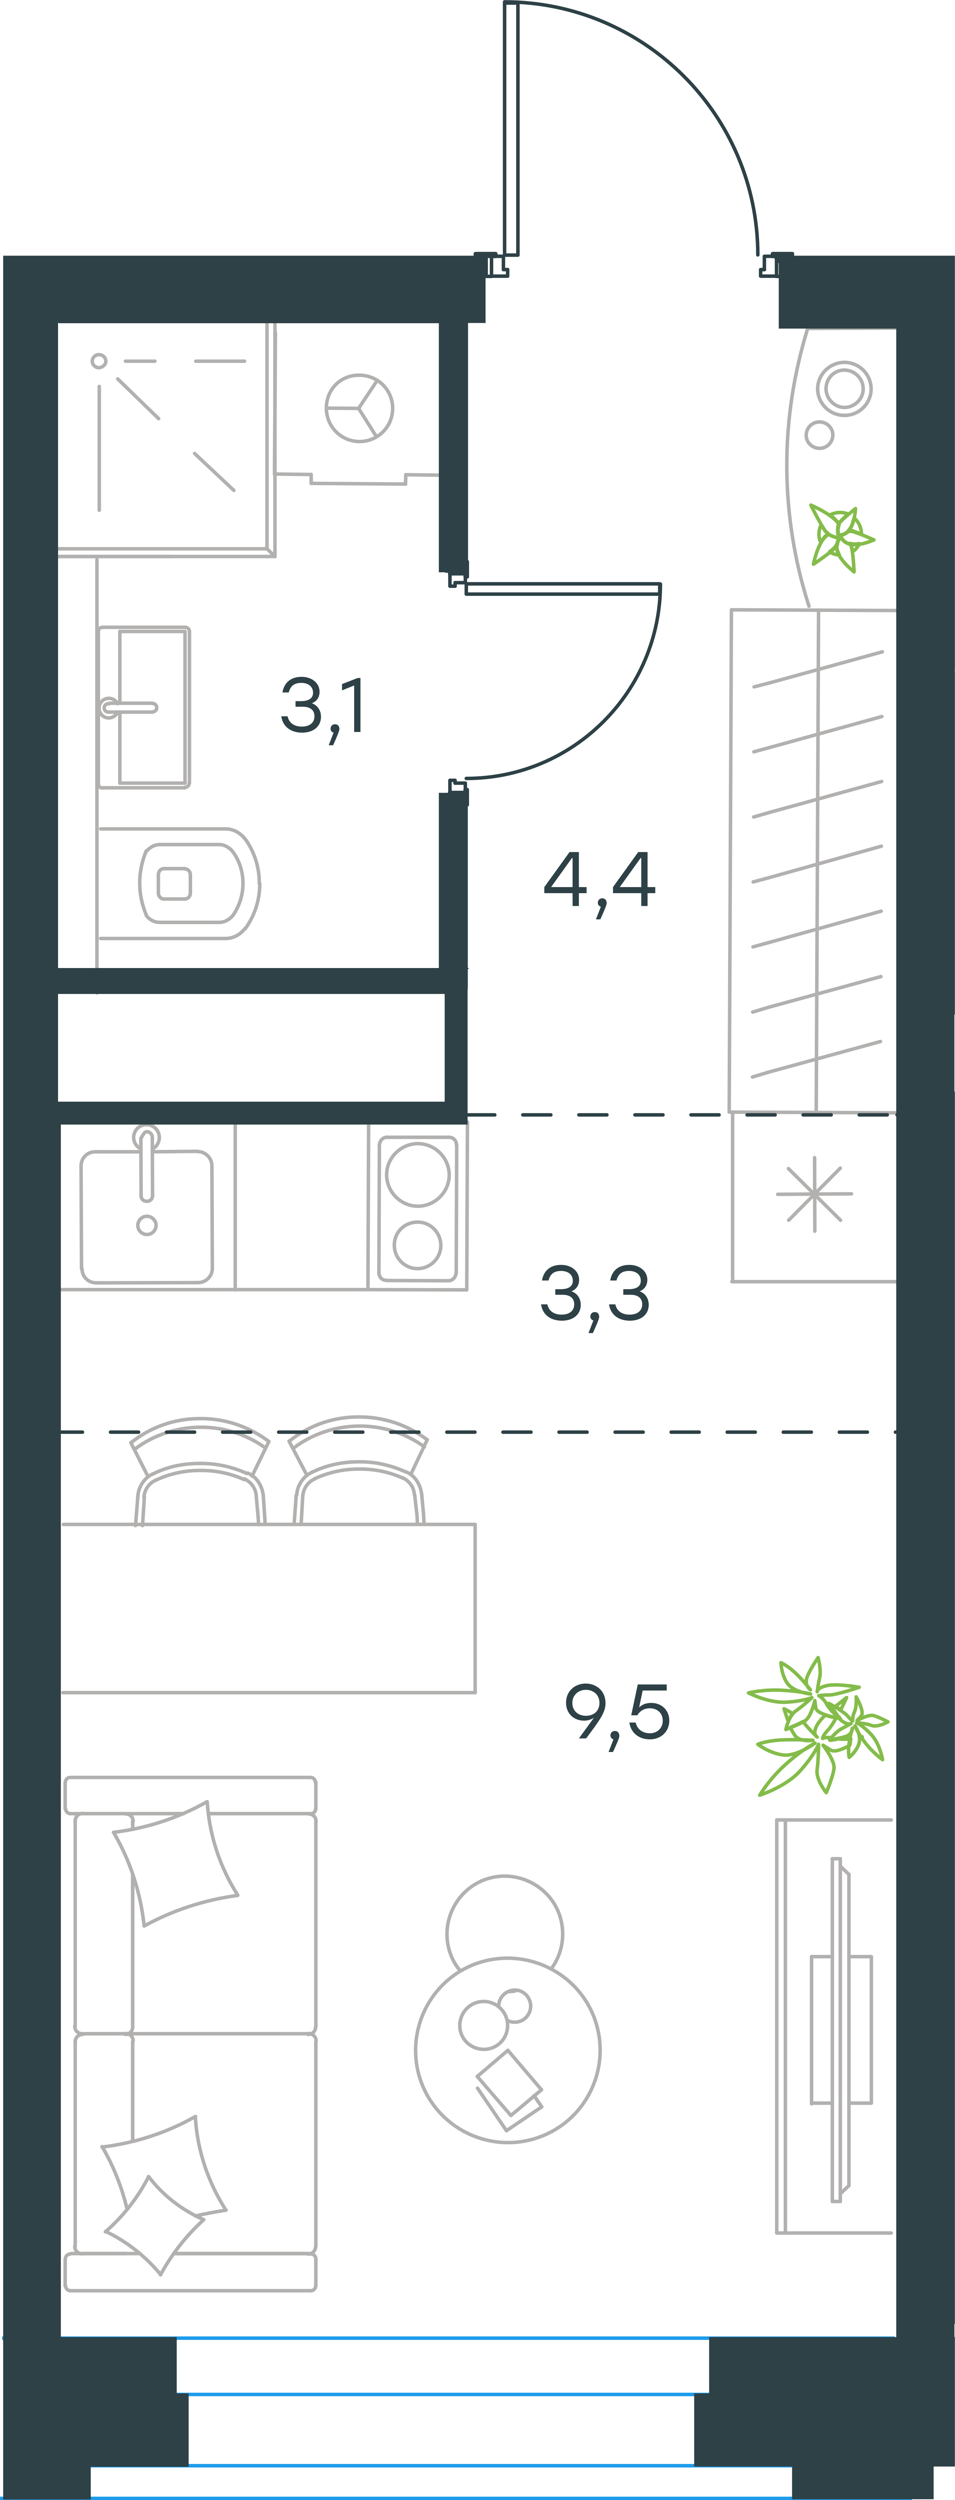 <?xml version="1.0" encoding="utf-8"?>
<!-- Generator: Adobe Illustrator 26.5.0, SVG Export Plug-In . SVG Version: 6.00 Build 0)  -->
<svg version="1.1" id="Слой_1" xmlns="http://www.w3.org/2000/svg" xmlns:xlink="http://www.w3.org/1999/xlink" x="0px" y="0px"
	 viewBox="0 0 408.8 1070.1" style="enable-background:new 0 0 408.8 1070.1;" xml:space="preserve">
<style type="text/css">
	.st0{fill:none;stroke:#B2B1B0;stroke-width:1.5;stroke-linecap:round;stroke-linejoin:round;stroke-miterlimit:10;}
	.st1{fill:none;stroke:#B2B1B0;stroke-width:1.5;stroke-linecap:round;stroke-linejoin:round;stroke-miterlimit:10;}
	.st2{fill:none;stroke:#84BC4A;stroke-width:1.5;stroke-linecap:round;stroke-linejoin:round;stroke-miterlimit:10;}
	
		.st3{fill:none;stroke:#2D4146;stroke-width:1.5;stroke-linecap:round;stroke-linejoin:round;stroke-miterlimit:10;stroke-dasharray:12;}
	.st4{fill:none;stroke:#1D9CEB;stroke-width:1.5;stroke-miterlimit:22.926;}
	.st5{fill:none;stroke:#2D4146;stroke-width:1.5;stroke-linecap:round;stroke-linejoin:round;stroke-miterlimit:10;}
	.st6{fill:#2D4146;stroke:#2D4146;stroke-width:0.5;stroke-miterlimit:10;}
	.st7{enable-background:new    ;}
	.st8{fill:#2D4146;}
</style>
<line class="st0" x1="100.7" y1="481.3" x2="100.7" y2="552.1"/>
<line class="st0" x1="67.8" y1="382.2" x2="67.8" y2="374.5"/>
<line class="st0" x1="43.1" y1="354.8" x2="96.6" y2="354.8"/>
<line class="st0" x1="81.5" y1="374.5" x2="81.5" y2="382.2"/>
<line class="st0" x1="70.2" y1="371.8" x2="79.1" y2="371.8"/>
<line class="st0" x1="79.1" y1="384.8" x2="70.2" y2="384.8"/>
<line class="st0" x1="96.6" y1="401.7" x2="43.1" y2="401.7"/>
<line class="st0" x1="68.4" y1="361.5" x2="93.9" y2="361.5"/>
<line class="st0" x1="93.9" y1="394.8" x2="68.4" y2="394.8"/>
<path class="st0" d="M67.8,382.2c0,1.4,1,2.6,2.4,2.6"/>
<path class="st0" d="M104.8,359c-2-2.6-5-4.2-8.2-4.2"/>
<path class="st0" d="M70.2,371.8c-1.4,0-2.4,1.2-2.4,2.6"/>
<path class="st0" d="M81.5,374.5c0-1.4-1-2.6-2.4-2.6"/>
<path class="st0" d="M111,378.2V378c0-7-2.2-13.7-6.2-19.1"/>
<path class="st0" d="M105,397.5c4-5.6,6.2-12.1,6.2-19.3c0,0.2,0,0.2,0,0"/>
<path class="st0" d="M96.6,401.7c3.2,0,6.2-1.6,8.2-4.2"/>
<path class="st0" d="M99.6,364.5c-1.4-1.8-3.6-3-5.8-3"/>
<path class="st0" d="M104,378.2V378c0-5-1.6-9.8-4.4-13.5"/>
<path class="st0" d="M79.1,384.8c1.4,0,2.4-1.2,2.4-2.6"/>
<path class="st0" d="M93.9,394.8c2.2,0,4.4-1.2,5.8-3"/>
<path class="st0" d="M99.6,392c2.8-4,4.4-8.8,4.4-13.7"/>
<path class="st0" d="M62.6,364.2c-1.8,4.4-2.8,9-2.8,13.7c0,4.8,1,9.4,2.8,13.7"/>
<path class="st0" d="M62.6,391.8c1.4,2,3.6,3,5.8,3"/>
<path class="st0" d="M68.4,361.5c-2.2,0-4.4,1.2-5.8,3"/>
<line class="st0" x1="41.5" y1="239.6" x2="41.5" y2="425"/>
<line class="st0" x1="65.3" y1="301" x2="46.8" y2="301"/>
<line class="st0" x1="51.3" y1="304.8" x2="51.3" y2="335.2"/>
<line class="st0" x1="43.9" y1="268.5" x2="79.2" y2="268.5"/>
<line class="st0" x1="79.2" y1="270.3" x2="51.3" y2="270.3"/>
<line class="st0" x1="79.2" y1="335.2" x2="79.2" y2="270.3"/>
<line class="st0" x1="51.3" y1="335.2" x2="79.2" y2="335.2"/>
<line class="st0" x1="46.8" y1="304.8" x2="65.3" y2="304.8"/>
<line class="st0" x1="51.3" y1="270.3" x2="51.3" y2="301"/>
<line class="st0" x1="42.1" y1="335.2" x2="42.1" y2="270.3"/>
<line class="st0" x1="79.2" y1="337.2" x2="43.9" y2="337.2"/>
<line class="st0" x1="81.1" y1="270.3" x2="81.1" y2="335.2"/>
<path class="st0" d="M79.2,337c1,0,1.8-0.8,1.8-1.8"/>
<path class="st0" d="M81.1,270.3c0-1-0.8-1.8-1.8-1.8"/>
<path class="st0" d="M42.1,335.5c0,1,0.8,1.8,1.8,1.8"/>
<path class="st0" d="M43.9,268.5c-1,0-1.8,0.8-1.8,1.8"/>
<path class="st0" d="M50.3,301.2c-0.7-1.5-2.2-2.3-3.7-2.3c-2.3,0-4.2,1.8-4.2,4.2c0,2.3,1.8,4.2,4.2,4.2c1.5,0,3-1,3.7-2.3"/>
<path class="st0" d="M46.8,301.2h-0.4c-1,0-1.8,0.8-1.8,1.8s0.8,1.8,1.8,1.8h0.3"/>
<path class="st0" d="M65.3,304.7L65.3,304.7c1,0,1.8-0.8,1.8-1.8s-0.8-1.8-1.8-1.8"/>
<line class="st0" x1="173.7" y1="203.2" x2="189.3" y2="203.4"/>
<line class="st0" x1="153.5" y1="174.8" x2="161.5" y2="162.8"/>
<line class="st0" x1="153.5" y1="174.8" x2="139.7" y2="174.7"/>
<line class="st0" x1="133.2" y1="206.9" x2="133.2" y2="203.1"/>
<line class="st0" x1="173.6" y1="207.2" x2="133.2" y2="206.9"/>
<line class="st0" x1="153.5" y1="174.8" x2="161" y2="186.7"/>
<line class="st0" x1="189.6" y1="162.2" x2="189.7" y2="142.9"/>
<line class="st0" x1="117.9" y1="142.4" x2="117.5" y2="202.9"/>
<line class="st0" x1="189.3" y1="203.4" x2="189.7" y2="142.9"/>
<line class="st0" x1="117.5" y1="202.9" x2="133.2" y2="203.1"/>
<line class="st0" x1="173.7" y1="203.2" x2="173.6" y2="207.2"/>
<path class="st0" d="M139.7,174.7c0,7.8,6.2,14.2,14.1,14.3c7.9,0,14.2-6.2,14.3-14.1c0-7.9-6.2-14.2-14.1-14.3
	C145.9,160.4,139.7,166.6,139.7,174.7z"/>
<path class="st0" d="M45.3,154.6c0-1.5-1.3-2.8-2.9-2.8c-1.6,0-2.9,1.2-2.9,2.8c0,1.5,1.3,2.8,2.9,2.8
	C44,157.2,45.3,156.1,45.3,154.6z"/>
<line class="st0" x1="117.7" y1="138.1" x2="117.7" y2="238.2"/>
<line class="st0" x1="117.7" y1="238.2" x2="22" y2="238.2"/>
<line class="st0" x1="22" y1="238.2" x2="73.1" y2="238.2"/>
<line class="st0" x1="114.3" y1="138.1" x2="114.3" y2="234.9"/>
<line class="st0" x1="114.3" y1="234.9" x2="22" y2="234.9"/>
<line class="st0" x1="117.7" y1="238.2" x2="114.3" y2="234.9"/>
<line class="st0" x1="53.7" y1="154.6" x2="66.3" y2="154.6"/>
<line class="st0" x1="42.5" y1="165.4" x2="42.5" y2="218.4"/>
<line class="st0" x1="50.4" y1="162.2" x2="67.9" y2="179.2"/>
<line class="st0" x1="83.8" y1="154.6" x2="104.7" y2="154.6"/>
<line class="st0" x1="83.3" y1="194.1" x2="100.1" y2="209.9"/>
<line class="st0" x1="65.2" y1="487.2" x2="65.3" y2="511.8"/>
<line class="st0" x1="41" y1="493" x2="60.3" y2="493"/>
<line class="st0" x1="84.8" y1="549" x2="41.2" y2="549.1"/>
<line class="st0" x1="65.2" y1="493" x2="84.6" y2="492.8"/>
<line class="st0" x1="90.7" y1="499" x2="90.9" y2="542.8"/>
<line class="st0" x1="60.4" y1="511.8" x2="60.3" y2="487.2"/>
<line class="st0" x1="34.9" y1="543" x2="34.7" y2="499.2"/>
<path class="st0" d="M60.4,511.8L60.4,511.8c0,1.4,1,2.4,2.5,2.4c1.4,0,2.4-1,2.4-2.5"/>
<path class="st0" d="M40.8,493c-3.5,0-6.1,2.7-6.1,6.1"/>
<path class="st0" d="M65.2,491.8c1.8-0.8,3-2.9,3-4.9c0-3.1-2.5-5.5-5.5-5.5c-3.1,0-5.5,2.5-5.5,5.5c0,2,1.2,3.9,3.1,4.9"/>
<path class="st0" d="M84.8,549c3.3,0,6.1-2.7,6.1-6.1"/>
<path class="st0" d="M90.7,499c0-3.3-2.7-6.1-6.1-6.1"/>
<path class="st0" d="M35.1,543c0,3.5,2.7,6.1,6.1,6.1"/>
<path class="st0" d="M65.2,487.2v-0.4c0-1.2-1-2.4-2.4-2.4c-1.2,0-2.4,2.9-2.4,2.9"/>
<path class="st0" d="M66.8,524.5c0,2-1.6,3.9-3.9,3.9c-2,0-3.9-1.6-3.9-3.9c0-2,1.6-3.9,3.9-3.9C64.9,520.6,66.8,522.3,66.8,524.5z"
	/>
<line class="st0" x1="56.8" y1="867.5" x2="56.8" y2="802.1"/>
<line class="st0" x1="135.2" y1="967" x2="135.2" y2="978.5"/>
<line class="st0" x1="135.2" y1="873.8" x2="135.2" y2="961.6"/>
<line class="st0" x1="60" y1="776.3" x2="78.5" y2="776.3"/>
<line class="st0" x1="89.2" y1="776.3" x2="132.1" y2="776.3"/>
<line class="st0" x1="74.3" y1="964.6" x2="132.1" y2="964.6"/>
<line class="st0" x1="35.2" y1="870.5" x2="53.7" y2="870.5"/>
<line class="st0" x1="56.8" y1="916.5" x2="56.8" y2="873.8"/>
<line class="st0" x1="27.9" y1="774.3" x2="27.9" y2="762.8"/>
<line class="st0" x1="53.7" y1="870.5" x2="35.2" y2="870.5"/>
<line class="st0" x1="32.2" y1="873.8" x2="32.2" y2="961.6"/>
<line class="st0" x1="133.1" y1="964.6" x2="74.3" y2="964.6"/>
<line class="st0" x1="60" y1="870.5" x2="119" y2="870.5"/>
<line class="st0" x1="135.2" y1="779.5" x2="135.2" y2="867.5"/>
<line class="st0" x1="135.2" y1="762.8" x2="135.2" y2="774.3"/>
<line class="st0" x1="56.8" y1="783" x2="56.8" y2="779.5"/>
<line class="st0" x1="78.5" y1="776.3" x2="30.2" y2="776.3"/>
<line class="st0" x1="56.8" y1="783" x2="56.8" y2="779.5"/>
<line class="st0" x1="53.7" y1="776.3" x2="35.2" y2="776.3"/>
<line class="st0" x1="53.7" y1="870.5" x2="35.2" y2="870.5"/>
<line class="st0" x1="56.8" y1="916.5" x2="56.8" y2="873.8"/>
<line class="st0" x1="32.2" y1="779.5" x2="32.2" y2="867.5"/>
<line class="st0" x1="133.1" y1="776.3" x2="89.2" y2="776.3"/>
<line class="st0" x1="56.8" y1="867.5" x2="56.8" y2="802.1"/>
<line class="st0" x1="133.1" y1="980.5" x2="30.2" y2="980.5"/>
<line class="st0" x1="27.9" y1="978.5" x2="27.9" y2="967"/>
<line class="st0" x1="30.2" y1="964.6" x2="60" y2="964.6"/>
<line class="st0" x1="132.1" y1="870.5" x2="53.7" y2="870.5"/>
<line class="st0" x1="35.2" y1="964.6" x2="53.7" y2="964.6"/>
<path class="st0" d="M28.1,774.3c0,1,0.9,2,2,2"/>
<path class="st0" d="M135.2,966.8c0-1-0.9-2-2-2"/>
<path class="st0" d="M30,964.8c-1,0-2,0.9-2,2"/>
<path class="st0" d="M53.6,870.8c1.9,0,3.2-1.5,3.2-3.2"/>
<path class="st0" d="M32,961.5c0,1.9,1.5,3.2,3.2,3.2"/>
<path class="st0" d="M35.4,776.2c-1.9,0-3.2,1.5-3.2,3.2"/>
<path class="st0" d="M131.9,870.8c1.9,0,3.2-1.5,3.2-3.2"/>
<path class="st0" d="M32,867.3c0,1.9,1.5,3.2,3.2,3.2"/>
<path class="st0" d="M135.3,873.5c0-1.7-1.5-3.1-3.2-3.1"/>
<path class="st0" d="M135,762.8c0-1-0.9-2-2-2H30c-1,0-2,0.9-2,2"/>
<path class="st0" d="M35.4,870.8c-1.9,0-3.2,1.4-3.2,3.1"/>
<path class="st0" d="M133.1,980.5c1,0,2-0.8,2-2"/>
<path class="st0" d="M135.3,779.6c0-1.9-1.5-3.2-3.2-3.2"/>
<path class="st0" d="M133.1,776.3c1,0,2-0.8,2-2"/>
<path class="st0" d="M131.9,964.8c1.9,0,3.2-1.5,3.2-3.2"/>
<path class="st0" d="M57,779.6c0-1.9-1.5-3.2-3.2-3.2"/>
<path class="st0" d="M57,873.5c0-1.7-1.5-3.1-3.2-3.1"/>
<path class="st0" d="M28.1,978.5c0,1,0.9,2,2,2"/>
<path class="st0" d="M101.7,811.3c-14.1,1.9-27.7,6.3-40,13.1"/>
<path class="st0" d="M87.2,950.1c-7.5,6.8-13.7,14.8-18.5,23.6"/>
<path class="st0" d="M63.6,931.6c6.1,8.1,14.3,14.4,23.6,18.5"/>
<path class="st0" d="M88.7,771.2c0.9,14.3,5.4,28,13.1,40"/>
<path class="st0" d="M43.7,919c14.1-1.7,27.7-6.1,40-13.1"/>
<path class="st0" d="M54.4,945.6c-2.2-9.3-5.8-18.5-10.7-26.8"/>
<path class="st0" d="M83.6,906c0.8,14.2,5.4,28,13.1,40"/>
<path class="st0" d="M48.6,784.3c14.1-1.7,27.7-6.1,40-13.1"/>
<path class="st0" d="M61.7,824.3c-1.5-14.1-5.9-27.8-13.1-40"/>
<path class="st0" d="M45.1,955.3c7.6-6.6,13.9-14.6,18.5-23.6"/>
<path class="st0" d="M96.8,946c-4.4,0.7-8.8,1.5-13.1,2.5"/>
<path class="st0" d="M68.8,973.6c-6.5-7.8-14.4-14.1-23.6-18.5"/>
<line class="st0" x1="216.8" y1="912" x2="231.9" y2="901.8"/>
<line class="st0" x1="231.9" y1="901.8" x2="228.6" y2="897"/>
<line class="st0" x1="204.4" y1="893.8" x2="216.8" y2="912"/>
<line class="st0" x1="218.7" y1="905.5" x2="231.8" y2="894.5"/>
<line class="st0" x1="231.8" y1="894.5" x2="217.4" y2="877.6"/>
<line class="st0" x1="217.4" y1="877.6" x2="204.3" y2="888.8"/>
<line class="st0" x1="204.3" y1="888.8" x2="218.7" y2="905.5"/>
<path class="st0" d="M254.2,863.2c7.9,20.3-2.1,43.3-22.4,51.2c-20.3,7.9-43.2-2.1-51.2-22.4c-7.9-20.3,2.1-43.3,22.4-51.2
	C223.3,833,246.3,843,254.2,863.2z"/>
<path class="st0" d="M216.6,863.2c2,5.2-0.4,11.2-5.8,13.3c-5.2,2-11.2-0.5-13.3-5.8c-2-5.2,0.5-11.2,5.8-13.3
	C208.7,855.3,214.5,858,216.6,863.2z"/>
<path class="st0" d="M217.2,864.8c1.7,0.9,3.8,1,5.6,0.3c3.4-1.3,5.3-5.3,3.9-8.9c-1.4-3.6-5.3-5.3-8.8-3.9c-2.6,1-4.4,3.5-4.4,6.3"
	/>
<path class="st0" d="M218.1,852.5c0.9-0.1,1.6-0.1,2.4-0.3"/>
<path class="st0" d="M235.9,842.8c5.1-6.8,6.4-15.8,3.3-24c-5-12.7-19.4-19-32.1-14.1c-12.7,5-19,19.4-14.1,32.1
	c0.9,2.4,2.3,4.8,4,6.7"/>
<line class="st0" x1="347.4" y1="837.5" x2="356.3" y2="837.5"/>
<line class="st0" x1="347.4" y1="900.5" x2="347.4" y2="837.5"/>
<polyline class="st0" points="363.4,837.5 373,837.5 373,900.2 363.4,900.2 "/>
<line class="st0" x1="356.3" y1="900.2" x2="347.4" y2="900.2"/>
<line class="st0" x1="336.2" y1="955.8" x2="336.2" y2="779"/>
<line class="st0" x1="381.5" y1="955.8" x2="332.5" y2="955.8"/>
<line class="st0" x1="332.5" y1="955.8" x2="332.5" y2="779"/>
<line class="st0" x1="332.5" y1="779" x2="381.5" y2="779"/>
<line class="st0" x1="359.7" y1="795.6" x2="356.3" y2="795.6"/>
<line class="st0" x1="359.7" y1="939" x2="363.4" y2="935.5"/>
<line class="st0" x1="363.4" y1="802.3" x2="359.7" y2="798.8"/>
<line class="st0" x1="359.7" y1="795.6" x2="359.7" y2="942.3"/>
<line class="st0" x1="356.3" y1="942.3" x2="356.3" y2="795.6"/>
<line class="st0" x1="359.7" y1="942.3" x2="356.3" y2="942.3"/>
<line class="st0" x1="363.4" y1="935.5" x2="363.4" y2="802.3"/>
<line class="st0" x1="109.7" y1="640.5" x2="110.5" y2="649.3"/>
<line class="st0" x1="113.3" y1="649" x2="113.5" y2="652.5"/>
<line class="st0" x1="110.5" y1="649.3" x2="110.7" y2="652.6"/>
<line class="st0" x1="61.8" y1="640.8" x2="61" y2="653"/>
<line class="st0" x1="59" y1="640.6" x2="58" y2="653"/>
<line class="st0" x1="112.7" y1="640.1" x2="113.3" y2="649"/>
<line class="st0" x1="63.4" y1="632.1" x2="56" y2="617.5"/>
<line class="st0" x1="107.9" y1="631.8" x2="115.1" y2="617"/>
<line class="st0" x1="177.5" y1="639.8" x2="178.5" y2="648.6"/>
<line class="st0" x1="181.3" y1="648.2" x2="181.5" y2="652"/>
<line class="st0" x1="178.5" y1="648.6" x2="178.7" y2="652"/>
<line class="st0" x1="129.6" y1="640.2" x2="128.9" y2="652.5"/>
<line class="st0" x1="126.8" y1="640" x2="125.9" y2="652.5"/>
<line class="st0" x1="180.5" y1="639.5" x2="181.3" y2="648.2"/>
<line class="st0" x1="131.4" y1="631.5" x2="123.7" y2="616.8"/>
<line class="st0" x1="175.9" y1="631" x2="182.9" y2="616.2"/>
<path class="st0" d="M65.3,631c6.2-3.2,13.1-4.6,20.1-4.6c7.1-0.1,13.9,1.4,20.3,4.3"/>
<path class="st0" d="M61.6,641c0.2-3.3,2.2-6.2,5-7.4"/>
<path class="st0" d="M66.6,633.6c6-2.8,12.4-4.2,18.9-4.2c6.6-0.1,13,1.2,19,3.9"/>
<path class="st0" d="M104.6,633c2.8,1.3,4.9,4,5.1,7.3"/>
<path class="st0" d="M57.7,620.3c8-6.1,17.9-9.3,27.9-9.4c10-0.1,19.7,2.9,28.1,8.9"/>
<path class="st0" d="M106,630.5c3.8,1.5,6.2,5.4,6.7,9.6"/>
<path class="st0" d="M59,640.6c0.2-4.1,2.7-8,6.5-9.8"/>
<path class="st0" d="M56.1,617.5c8.4-6.7,18.7-10.3,29.4-10.3c10.7-0.1,20.9,3.3,29.6,9.8"/>
<path class="st0" d="M133.3,630.3c6.4-3.2,13.3-4.6,20.2-4.6c6.9-0.1,13.7,1.4,20.1,4.3"/>
<path class="st0" d="M129.6,640.5c0.2-3.3,2.2-6.2,5-7.4"/>
<path class="st0" d="M134.6,633c6-2.8,12.4-4.2,18.9-4.2c6.6-0.1,13,1.2,19,3.9"/>
<path class="st0" d="M172.3,632.5c2.8,1.3,4.9,4,5.1,7.3"/>
<path class="st0" d="M125.7,619.8c8-6.1,17.9-9.3,27.9-9.4c10-0.1,19.8,2.9,28.1,8.9"/>
<path class="st0" d="M173.8,630c3.8,1.5,6.2,5.4,6.7,9.6"/>
<path class="st0" d="M127,640c0.2-4.1,2.7-8,6.5-9.8"/>
<path class="st0" d="M123.9,616.8c8.4-6.7,18.7-10.3,29.4-10.3c10.7-0.1,21.1,3.3,29.6,9.8"/>
<path class="st0" d="M168.8,533c0,5.5,4.4,10,9.9,10s10-4.4,10-9.9s-4.4-10-9.9-10S168.8,527.2,168.8,533z"/>
<path class="st0" d="M165.5,502.8c0,7.2,5.8,13.4,13.3,13.5c7.2,0,13.4-5.8,13.5-13.3c0-7.2-5.8-13.4-13.4-13.5
	C171.7,489.5,165.5,495.5,165.5,502.8z"/>
<line class="st0" x1="195.3" y1="544.8" x2="195.5" y2="490.2"/>
<line class="st0" x1="165.3" y1="548.1" x2="192.2" y2="548.2"/>
<line class="st0" x1="162.4" y1="490" x2="162.2" y2="544.6"/>
<path class="st0" d="M162.2,544.6L162.2,544.6c0,2.1,1.4,3.4,3.1,3.4"/>
<path class="st0" d="M192.1,548.2L192.1,548.2c1.7,0,3.1-1.7,3.1-3.4"/>
<line class="st0" x1="192.3" y1="486.8" x2="165.4" y2="486.8"/>
<path class="st0" d="M195.4,490.2L195.4,490.2c0-2.1-1.4-3.4-3.1-3.4"/>
<path class="st0" d="M165.5,486.8L165.5,486.8c-1.7,0-3.1,1.7-3.1,3.4"/>
<polyline class="st0" points="200.1,480.2 199.8,552.1 157.5,552 157.8,480.2 "/>
<line class="st0" x1="157.5" y1="552" x2="20.4" y2="552"/>
<line class="st0" x1="26.9" y1="724.5" x2="203.4" y2="724.5"/>
<line class="st0" x1="27.1" y1="652.5" x2="203.4" y2="652.5"/>
<line class="st0" x1="203.4" y1="724.5" x2="203.4" y2="653"/>
<line class="st0" x1="364.5" y1="511" x2="332.9" y2="511.2"/>
<line class="st0" x1="337.6" y1="522.3" x2="359.7" y2="500"/>
<line class="st0" x1="359.8" y1="522.3" x2="337.5" y2="500.2"/>
<line class="st0" x1="348.8" y1="527" x2="348.7" y2="495.5"/>
<rect x="242.3" y="331.5" transform="matrix(4.424146e-03 -1 1 4.424146e-03 -20.425 716.846)" class="st1" width="215" height="74.4"/>
<line class="st0" x1="349.4" y1="476.2" x2="350.4" y2="261.2"/>
<line class="st0" x1="322.8" y1="294" x2="329.4" y2="292.3"/>
<line class="st0" x1="329.4" y1="292.3" x2="377.7" y2="279"/>
<line class="st0" x1="322.7" y1="321.8" x2="329.3" y2="320"/>
<line class="st0" x1="329.3" y1="320" x2="377.5" y2="306.7"/>
<line class="st0" x1="322.6" y1="349.7" x2="329.2" y2="347.8"/>
<line class="st0" x1="329.2" y1="347.8" x2="377.4" y2="334.5"/>
<line class="st0" x1="322.4" y1="377.5" x2="329.1" y2="375.7"/>
<line class="st0" x1="329.1" y1="375.7" x2="377.3" y2="362.2"/>
<line class="st0" x1="322.3" y1="405.3" x2="328.9" y2="403.5"/>
<line class="st0" x1="328.9" y1="403.5" x2="377.2" y2="390"/>
<line class="st0" x1="322.2" y1="433.2" x2="328.8" y2="431.2"/>
<line class="st0" x1="328.8" y1="431.2" x2="377.1" y2="418"/>
<line class="st0" x1="322.1" y1="461" x2="328.7" y2="459"/>
<line class="st0" x1="328.7" y1="459" x2="376.9" y2="445.8"/>
<line class="st0" x1="313.6" y1="476.2" x2="313.6" y2="548.6"/>
<line class="st0" x1="313.3" y1="548.6" x2="387.5" y2="548.6"/>
<line class="st0" x1="346.8" y1="140.6" x2="388.3" y2="140.4"/>
<path class="st0" d="M345.8,140.4c-6,19.4-9.1,39.4-9,59.6s3.3,40.2,9.5,59.5"/>
<path class="st0" d="M361.5,174.4c-4.3,0-7.9-3.7-7.9-8c0-4.5,3.5-8,7.8-8c4.5,0,8.1,3.7,8.1,8C369.6,170.7,365.8,174.4,361.5,174.4
	z"/>
<path class="st0" d="M361.5,177.8c-6.3,0-11.4-5-11.5-11.3c0-6.2,5.1-11.3,11.4-11.4c6.3,0,11.4,5,11.5,11.3
	C372.9,172.7,367.8,177.8,361.5,177.8z"/>
<path class="st0" d="M350.8,191.9c-3.1,0-5.7-2.5-5.7-5.6s2.5-5.7,5.7-5.7c3.1,0,5.7,2.5,5.7,5.6
	C356.5,189.4,353.9,191.9,350.8,191.9z"/>
<path class="st2" d="M368.3,743.5c0.3-0.1,0.6-0.1,0.8-0.1v0.1c-0.1,0-0.4,0.3-0.8,0.6C368.2,744,368.2,743.8,368.3,743.5z
	 M357.5,730.5c2.7-2.2,4.9-3.9,4.9-3.9s-1.1,2.5-2.6,5.4C359.1,731.2,358.3,730.8,357.5,730.5z M355.7,732c0.2-0.2,0.5-0.5,0.7-0.7
	c0.6,0.9,1.4,2,2.1,3l-0.1,0.2C357.6,733.8,356.5,733,355.7,732z M337.4,736.8c-1-2.9-1.8-5.4-1.8-5.4s1.8,0.8,3.7,2.1
	C338.4,734.5,337.9,735.8,337.4,736.8z M350.4,746.6c0,0-1.7,4.5-7.9,11.4c-6.2,6.9-17.3,10.4-17.3,10.4s3.9-6.7,11.1-13.2
	s12.6-9.1,12.6-9.1s-7.6,5.7-13.5,5.1c-6.1-0.7-11-4.6-11-4.6s3.3-1.4,9.3-1.8c6.2-0.4,14.3,0.1,14.3,0.1s-5.3,0.9-7.6-1.9
	c-0.6-0.9-1.4-2.1-2.1-3.6c1.6-0.7,3.8-1.6,5.4-2.5c0.2,0.2,0.3,0.5,0.5,0.6c2.4,3,5.6,6,5.6,6s-2.4-1.2,0.2-5.5
	c0.7-1.2,1.9-2.5,3.3-3.9c1.5,0.6,3.4,1,4.6,1.2c-1.1,2.1-2.3,3.9-3.1,4.8c-2.7,2.8-2.7,4-2.7,4s1.6-0.7,4.1-0.3
	c-0.6,0.7-0.8,1.1-0.8,1.1s1.6-0.2,3.5-0.6c1.6,0.2,3.6,0.2,5.3,0c-0.2,0.8-0.2,1.6-0.4,2.6l-0.1,0.2c-3.1,1.7-6.4,3-8.1,2l-3.3-2.1
	c0,0,5.1,6.4,4.7,10c-0.4,3.5-3.3,10.3-3.3,10.3s-4.6-5.5-3.9-10C350.4,752.6,350.4,746.6,350.4,746.6z"/>
<path class="st2" d="M340.7,732.3c-3.1,2.1-4.3,8-4.3,8s5.9-2.2,8.4-3.9c2.5-1.8,4-8.5,4-8.5l0.4,3.1c0.3,2.7,8.5,4.2,10.5,4.6
	c-0.2-0.1-0.3-0.4-0.5-0.6c-1.4-1.2-4.2-3.4-5.2-5.3c-1.3-2.7-3.5-3.9-3.5-3.9s1.4-0.3,4.5-0.3c3.2,0,12.8-3.3,12.8-3.3
	s-9.6-1.7-13.9-0.7s-4.1,2.6-4.1,2.6s0.4-3.1,1.1-6.2c0.7-3.2-0.7-8.4-0.7-8.4s-4.5,6.5-5,9.4c-0.5,2.8,1.7,4.4,1.7,4.4
	s-2.9-3.9-6.4-7.2s-6.2-4.4-6.2-4.4s0.1,5.1,2.8,8.9c2.9,3.8,9.9,4.5,9.9,4.5s-4.1-1.2-12-1.6c-8-0.5-14.6,1.1-14.6,1.1
	s8.2,4.3,15.9,4c7.7-0.4,11.3-2,11.3-2S344,730,340.7,732.3z"/>
<path class="st2" d="M373.2,738.6c2.8,0.8,6.9-1.6,6.9-1.6s-4.1-2.2-6.3-2.7c-2.2-0.5-6.9,2.1-6.9,2.1l1.7-1.8
	c1.7-1.8-2.1-8.3-2.1-8.3s0.3,4.2-0.7,6.3c-1,2.2-0.8,4-0.8,4s-0.8-0.5-2.3-2.2c-1.5-1.8-7.9-5.3-7.9-5.3s3.3,6.1,6,7.8
	c2.6,1.7,3.5,0.8,3.5,0.8s-2.1,1.2-4.3,2.4c-2.2,1.2-4.9,4.6-4.9,4.6s6-0.8,7.9-1.9c1.9-1.1,1.9-3.1,1.9-3.1s-1.1,3.5-1.5,7
	s0.1,5.5,0.1,5.5s3.1-2.4,4.2-5.9s-1.7-7.6-1.7-7.6s1,2.8,4.4,7.3c3.4,4.4,7.4,7.2,7.4,7.2s-1.1-6.7-4.8-10.7
	c-3.7-4-6.3-5.1-6.3-5.1S370.7,737.6,373.2,738.6z"/>
<path class="st2" d="M358.7,228.8c0,0,2.3,0.9,4.8-1.9c2.4-2.8,2.7-9.2,2.7-9.2s-6.2,4.9-7.1,6.5
	C358.2,225.7,358.7,228.8,358.7,228.8z"/>
<path class="st2" d="M360,229.8c0,0-2.6,1.7-1.6,6c1.1,4.2,7.2,9,7.2,9s-0.4-9.4-1.4-11.4c-0.1-0.1-0.1-0.3-0.3-0.5
	C361.3,232.2,360.4,230.7,360,229.8z"/>
<path class="st2" d="M368.8,228.6c-0.1-2.5-1.1-5.2-3.2-6.9c-0.5,1.8-1,3.8-2.1,5l-0.6,0.8c0.6-0.2,1.2-0.3,1.6-0.4
	C365.2,227.2,367.1,228.1,368.8,228.6z M364.9,236.2c0.7-0.5,1.2-0.9,1.8-1.6c0.4-0.5,0.9-1.3,1.2-1.9c-1.3,0.2-2.7,0.3-4-0.1
	c0.1,0.1,0.1,0.4,0.3,0.5C364.6,233.9,364.7,234.9,364.9,236.2z M359,224.4c0.1-0.1,0.1-0.1,0.1-0.4c0.4-0.7,2.3-2.4,3.9-4
	c-2.5-1-5.3-0.8-7.7,0.4c1.3,0.9,2.3,2,3.1,2.9C358.6,223.9,358.8,224.2,359,224.4z M359,230.7c0.1-0.1,0.1-0.1,0.2-0.2l-0.1-0.1
	L359,230.7z M355.1,236.2c1.3,0.9,2.7,1.2,4.2,1.4c-0.3-0.7-0.6-1.4-0.9-2.1c-0.2-0.8-0.4-1.6-0.2-2.4c-0.1,0.1-0.2,0.3-0.3,0.4
	C357.4,234.4,356.4,235.2,355.1,236.2z M351.5,224.6c-1.1,2.3-1.3,5.1-0.2,7.5c0.5-0.9,1.2-1.6,1.7-2.3c0.5-0.6,1.1-1,1.6-1.3
	c-0.2-0.2-0.6-0.6-0.9-0.8C353.2,227.4,352.5,226.1,351.5,224.6z"/>
<path class="st2" d="M354.7,228.7c-0.5,0.3-1,0.7-1.6,1.3c-3.3,3.3-4.9,11.5-4.9,11.5s8.4-5.6,9.9-7.7c0.1-0.1,0.2-0.3,0.3-0.4
	c0.1-1.2,0.4-2.1,1-2.7v-0.2C358.2,230.1,356.2,229.6,354.7,228.7z"/>
<path class="st2" d="M347.1,216.2c0,0,4.9,9.9,6.8,11.8c1.4,1.5,4.4,2.2,5.5,2.5c0.3-0.6,0.7-0.8,0.7-0.8c-0.1-0.3-0.2-0.6-0.2-0.6
	s0.1-0.1,0.4-0.1c-1,0.1-1.4-0.1-1.4-0.1s-0.5-2.6,0.3-4.2c-0.1-0.4-0.4-0.6-0.4-0.8C355.5,219.7,347.1,216.2,347.1,216.2z"/>
<path class="st2" d="M359.9,229.2c0,0,0.2,2.8,4.1,3.8c3.9,0.9,10.1-1.9,10.1-1.9s-7.7-3.5-9.8-3.7c-0.5,0-1.2,0.1-1.6,0.4
	c-0.9,0.8-1.8,1.1-2.4,1.3C360,228.9,359.9,229.2,359.9,229.2z"/>
<line class="st3" x1="199.8" y1="477.2" x2="382.7" y2="477.2"/>
<line class="st3" x1="384" y1="477.2" x2="396.7" y2="477.2"/>
<line class="st3" x1="395.3" y1="613" x2="26.3" y2="613"/>
<line class="st4" x1="383" y1="1000.8" x2="0.9" y2="1000.8"/>
<line class="st4" x1="383.7" y1="1024.9" x2="1.5" y2="1024.9"/>
<line class="st4" x1="383.9" y1="1055.4" x2="1.7" y2="1055.4"/>
<line class="st4" x1="390.4" y1="1069.4" x2="0" y2="1069.4"/>
<rect x="332.4" y="109.7" class="st5" width="2.3" height="8.6"/>
<rect x="208.1" y="109.7" class="st5" width="2.3" height="8.6"/>
<path class="st5" d="M324.4,109.1C324.4,49.3,275.8,0.8,216,0.8"/>
<rect x="216" y="1.3" class="st5" width="5.7" height="107.9"/>
<line class="st5" x1="203.5" y1="109.7" x2="208" y2="109.7"/>
<polyline class="st5" points="210.4,109.7 212.2,109.7 212.2,108.6 203.5,108.6 203.5,109.7 "/>
<line class="st5" x1="330.7" y1="109.7" x2="332.4" y2="109.7"/>
<polyline class="st5" points="334.7,109.7 339.2,109.7 339.2,108.6 330.7,108.6 330.7,109.7 "/>
<line class="st5" x1="203.5" y1="109.7" x2="208" y2="109.7"/>
<polyline class="st5" points="210.4,109.7 212.2,109.7 212.2,108.6 203.5,108.6 203.5,109.7 "/>
<line class="st5" x1="330.7" y1="109.7" x2="332.4" y2="109.7"/>
<polyline class="st5" points="334.7,109.7 339.2,109.7 339.2,108.6 330.7,108.6 330.7,109.7 "/>
<polyline class="st5" points="327.2,115.4 325.6,115.4 325.6,118.2 332.4,118.2 "/>
<polyline class="st5" points="332.4,109.7 327.2,109.7 327.2,115.4 "/>
<polyline class="st5" points="217.3,115.4 215.5,115.4 215.5,109.7 210.4,109.7 "/>
<polyline class="st5" points="210.4,118.2 217.3,118.2 217.3,115.4 "/>
<rect x="192.5" y="339.2" class="st5" width="6.6" height="1.7"/>
<rect x="192.5" y="243.9" class="st5" width="6.6" height="1.7"/>
<path class="st5" d="M199.6,333.2c45.9,0,83.1-37.3,83.1-83.2"/>
<rect x="199.6" y="249.9" class="st5" width="82.8" height="4.4"/>
<line class="st5" x1="199.2" y1="240.4" x2="199.2" y2="243.8"/>
<polyline class="st5" points="199.2,245.6 199.2,246.9 200,246.9 200,240.4 199.2,240.4 "/>
<line class="st5" x1="199.2" y1="338" x2="199.2" y2="339.2"/>
<polyline class="st5" points="199.2,341 199.2,344.5 200,344.5 200,338 199.2,338 "/>
<line class="st5" x1="199.2" y1="240.4" x2="199.2" y2="243.8"/>
<polyline class="st5" points="199.2,245.6 199.2,246.9 200,246.9 200,240.4 199.2,240.4 "/>
<line class="st5" x1="199.2" y1="338" x2="199.2" y2="339.2"/>
<polyline class="st5" points="199.2,341 199.2,344.5 200,344.5 200,338 199.2,338 "/>
<polyline class="st5" points="194.8,335.2 194.8,334 192.6,334 192.6,339.2 "/>
<polyline class="st5" points="199.2,339.2 199.2,335.2 194.8,335.2 "/>
<polyline class="st5" points="194.8,250.9 194.8,249.4 199.2,249.4 199.2,245.6 "/>
<polyline class="st5" points="192.6,245.6 192.6,250.9 194.8,250.9 "/>
<path class="st6" d="M207.6,109.7H1.6v959.9h37v-14h41.9v-19.1l0,0v-11.8h-5.1v-24.1H25.8V481.1h174.1v-1.3l0,0v-56.6h0.1v-8.4
	l0.2-0.2H200v-75h-0.1h-2.5l0,0h-9.3v75H24.6V136.8h0.9v1.3h162.6v106.6h0.4l0,0h0.9h0.4l0,0h0.9v0.2h6.7v-0.2l0,0l0,0h0.9h0.4l0,0
	h1.4V136.8l7.5,1.2v-1.7l0,0L207.6,109.7z M38.4,1051.6L38.4,1051.6L38.4,1051.6L38.4,1051.6L38.4,1051.6z M190.6,425.2v46.6h-166
	v-46.6H190.6z"/>
<rect x="16.8" y="120.5" class="st6" width="190.7" height="17.5"/>
<path class="st6" d="M331.7,109.7c0,0.1,0,0.1,0,0.2c0,1.2,0.8,2.2,1.9,2.6v27.9h50.3V284v0.2v2.2l0,0v714.2h-80.1v24.1h-6.4v11.4
	l0,0v6.7l0,0v8.9l0,0v3.8h41.9v14h60.1v-14h9.1v-55h-0.2v-6h0.2v-527h-0.2V434h0.2V287.5h-0.1v-0.9h0.1V140.4v-30.7h-71.4
	C337.1,109.7,331.7,109.7,331.7,109.7z M408.1,585.1L408.1,585.1L408.1,585.1L408.1,585.1L408.1,585.1z"/>
<g class="st7">
	<path class="st8" d="M137.4,306.8c0,4.2-3.3,6.8-8.1,6.8c-4.4,0-8.2-2.2-8.9-7h2.7c0.7,3.1,3.1,4.4,6.1,4.4c3.4,0,5.4-1.7,5.4-4.4
		c0-2.3-1.4-4.1-5-4.1h-3.1v-2.4h2.4c3.4,0,5.1-1.3,5.1-3.6c0-2.6-2-4.2-5-4.2c-2.7,0-4.6,1-5.4,4.1h-2.7c0.8-4.7,4.1-6.7,8.2-6.7
		c4.3,0,7.7,2.6,7.7,6.4c0,2.2-1.1,4.1-3.3,4.9C135.9,301.9,137.4,304,137.4,306.8z"/>
	<path class="st8" d="M142.6,319h-1.9l2.1-5.4c-0.8-0.2-1.3-0.9-1.3-1.7c0-1.1,0.8-1.9,1.9-1.9c0.8,0,1.8,0.4,1.9,1.9
		C145.3,312.4,145.2,313.2,142.6,319z"/>
	<path class="st8" d="M154.3,290.2v23.1h-2.7v-19.9l-5.2,2.1v-2.7l6.7-2.6H154.3z"/>
</g>
<g class="st7">
	<path class="st8" d="M251.1,382.3h-3.3v5.5h-2.7v-5.5H233v-2.6l10.8-15h4v15h3.3V382.3z M245.1,379.7v-12.4h-0.3l-8.9,12.4
		L245.1,379.7z"/>
	<path class="st8" d="M257,393.5h-1.9l2.1-5.4c-0.8-0.2-1.3-0.9-1.3-1.7c0-1.1,0.8-1.9,1.9-1.9c0.8,0,1.8,0.4,1.9,1.9
		C259.7,387,259.6,387.7,257,393.5z"/>
	<path class="st8" d="M280.5,382.3h-3.3v5.5h-2.7v-5.5h-12.1v-2.6l10.8-15h4v15h3.3V382.3z M274.5,379.7v-12.4h-0.3l-8.9,12.4
		L274.5,379.7z"/>
</g>
<g class="st7">
	<path class="st8" d="M248.6,558.5c0,4.2-3.3,6.8-8.1,6.8c-4.4,0-8.2-2.2-8.9-7h2.7c0.7,3.1,3.1,4.4,6.1,4.4c3.4,0,5.4-1.7,5.4-4.4
		c0-2.3-1.4-4.1-5-4.1h-3.1v-2.4h2.4c3.4,0,5.1-1.3,5.1-3.6c0-2.6-2-4.2-5-4.2c-2.7,0-4.6,1-5.4,4.1H232c0.8-4.7,4.1-6.7,8.2-6.7
		c4.3,0,7.7,2.6,7.7,6.4c0,2.2-1.1,4.1-3.3,4.9C247.1,553.6,248.6,555.7,248.6,558.5z"/>
	<path class="st8" d="M253.8,570.6h-1.9l2.1-5.4c-0.8-0.2-1.3-0.9-1.3-1.7c0-1.1,0.8-1.9,1.9-1.9c0.8,0,1.8,0.4,1.9,1.9
		C256.5,564.1,256.4,564.8,253.8,570.6z"/>
	<path class="st8" d="M277.7,558.5c0,4.2-3.3,6.8-8.1,6.8c-4.4,0-8.2-2.2-8.9-7h2.7c0.7,3.1,3.1,4.4,6.1,4.4c3.4,0,5.4-1.7,5.4-4.4
		c0-2.3-1.4-4.1-5-4.1h-3.1v-2.4h2.4c3.4,0,5.1-1.3,5.1-3.6c0-2.6-2-4.2-5-4.2c-2.7,0-4.6,1-5.4,4.1h-2.7c0.8-4.7,4.1-6.7,8.2-6.7
		c4.3,0,7.7,2.6,7.7,6.4c0,2.2-1.1,4.1-3.3,4.9C276.2,553.6,277.7,555.7,277.7,558.5z"/>
</g>
<g class="st7">
	<path class="st8" d="M259.2,729c0,4-2.4,7.2-8.3,15.1h-3.1l6.4-8.8c-1.2,0.7-2.5,1.2-4.2,1.2c-4,0-7.7-2.7-7.7-7.7
		c0-5,3.8-8.2,8.5-8.2C255.4,720.7,259.2,723.8,259.2,729z M256.6,728.9c0-3.5-2.6-5.6-5.8-5.6c-3.2,0-5.8,2.2-5.8,5.6
		c0,3.5,2.6,5.5,5.7,5.5C254.1,734.5,256.6,732.4,256.6,728.9z"/>
	<path class="st8" d="M262.4,749.9h-1.9l2.1-5.4c-0.8-0.2-1.3-0.9-1.3-1.7c0-1.1,0.8-1.9,1.9-1.9c0.8,0,1.8,0.4,1.9,1.9
		C265.2,743.3,265.1,744.1,262.4,749.9z"/>
	<path class="st8" d="M286.5,736.5c0,4.7-3.6,8-8.3,8c-4.3,0-8.1-2.4-8.8-7.2h2.7c0.7,3,3.1,4.6,6.1,4.6c3.2,0,5.5-2.3,5.5-5.4
		c0-3.2-2.3-5.3-5.5-5.3c-2.6,0-4.3,1.2-5.4,3h-2.6l2.8-13.2h12.4v2.6h-10.3l-1.5,7.2c1.3-1.2,2.9-1.9,5.2-1.9
		C283,728.9,286.5,731.8,286.5,736.5z"/>
</g>
</svg>
